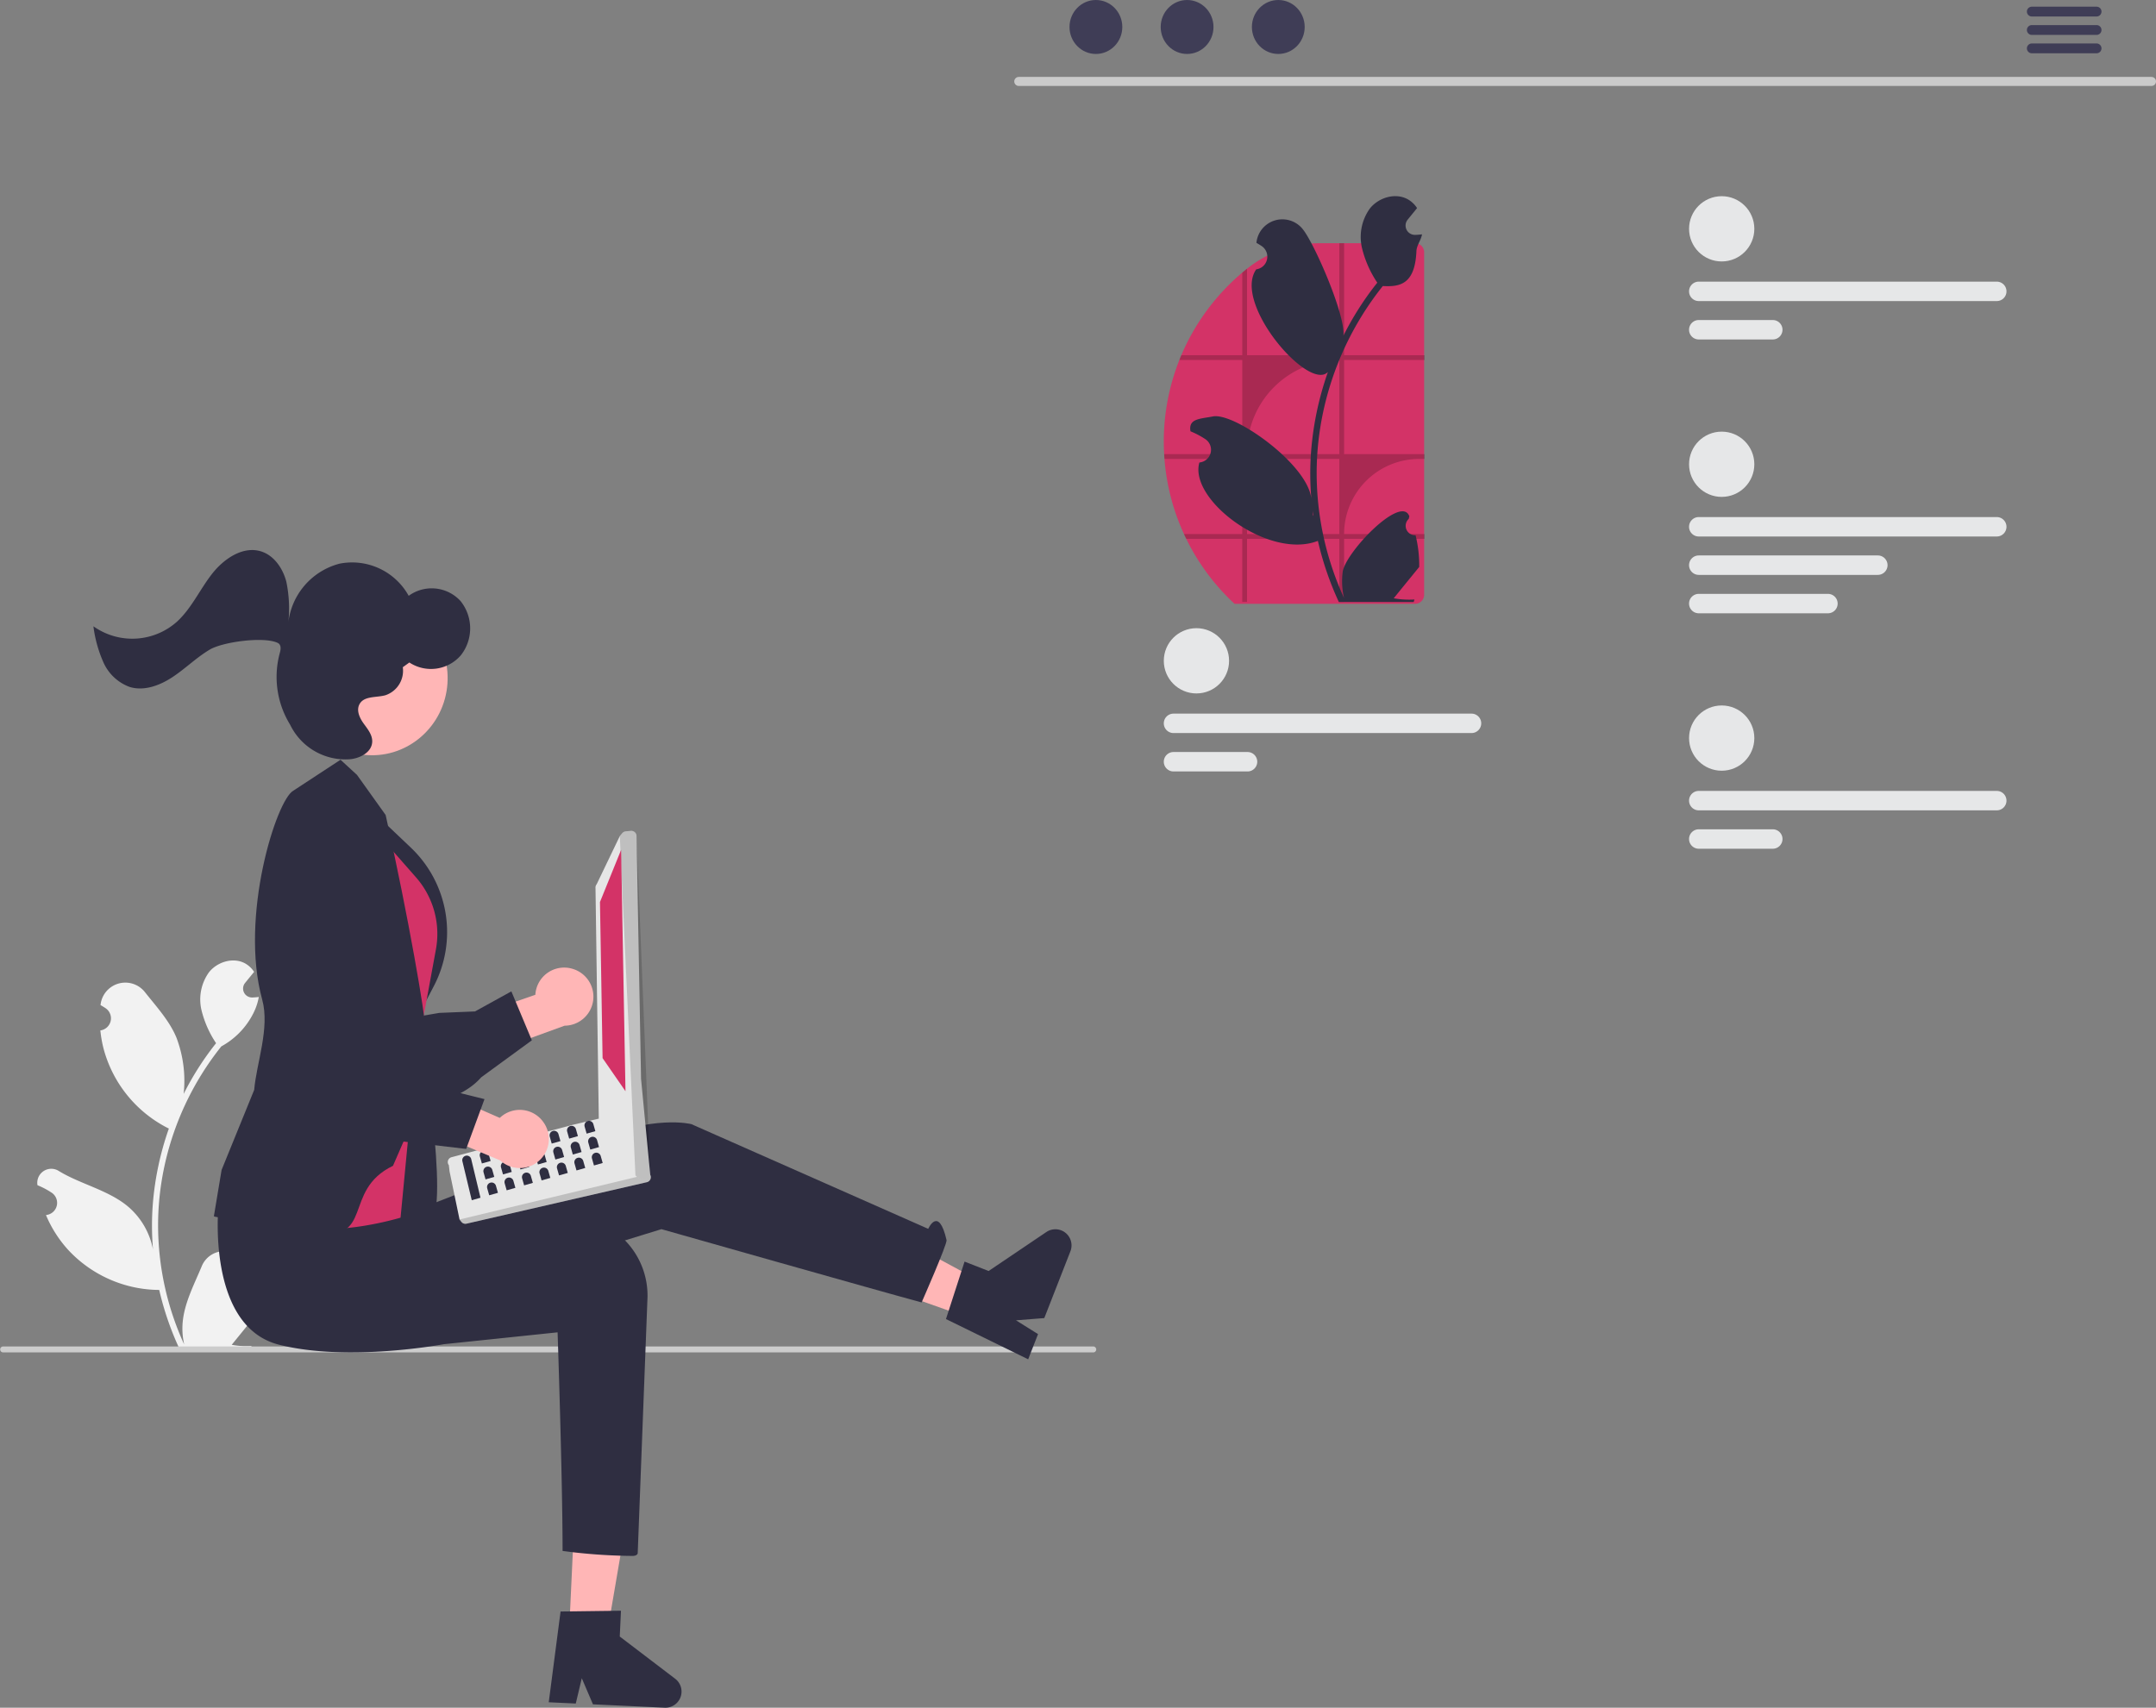 <svg id="undraw_web_development_0l6v" xmlns="http://www.w3.org/2000/svg" width="400.011" height="316.914" viewBox="0 0 400.011 316.914">
  <rect x="0" y="0" width="400.011" height="316.914" fill="#808080" stroke="none"/>
  <path id="パス_52" data-name="パス 52" d="M222.553,552.927a1.672,1.672,0,0,1-1.211-2.9l.115-.455-.046-.109a4.489,4.489,0,0,0-8.28.031c-1.354,3.262-3.078,6.529-3.5,9.977a13.279,13.279,0,0,0,.233,4.567,53.238,53.238,0,0,1-4.843-22.112,51.4,51.4,0,0,1,.319-5.733q.264-2.34.733-4.648a53.855,53.855,0,0,1,10.68-22.825,14.333,14.333,0,0,0,5.961-6.184,10.935,10.935,0,0,0,.994-2.988c-.29.038-.585.062-.875.081l-.276.014h-.034a1.656,1.656,0,0,1-1.36-2.7l.376-.462c.19-.238.385-.471.576-.709a.836.836,0,0,0,.062-.071c.219-.271.438-.538.657-.809a4.789,4.789,0,0,0-1.57-1.517c-2.193-1.284-5.219-.395-6.8,1.589a8.654,8.654,0,0,0-1.337,7.245,19.191,19.191,0,0,0,2.655,5.918c-.119.152-.243.3-.362.452a54.209,54.209,0,0,0-5.657,8.963,22.533,22.533,0,0,0-1.345-10.466c-1.288-3.106-3.7-5.722-5.826-8.408a4.625,4.625,0,0,0-8.238,2.271q-.007.059-.013.119.473.267.927.567a2.267,2.267,0,0,1-.914,4.126l-.046.007a22.564,22.564,0,0,0,.595,3.373,23.227,23.227,0,0,0,11.565,14.557c.186.1.366.19.552.281a55.322,55.322,0,0,0-2.978,14.015,52.472,52.472,0,0,0,.038,8.473l-.014-.1a13.866,13.866,0,0,0-4.733-8.006c-3.643-2.992-8.789-4.094-12.719-6.5a2.6,2.6,0,0,0-3.986,2.532l.016.1a15.231,15.231,0,0,1,1.708.823q.474.267.927.567a2.267,2.267,0,0,1-.914,4.126l-.046.007-.1.014a22.577,22.577,0,0,0,4.153,6.5,23.247,23.247,0,0,0,16.86,7.4h0a55.305,55.305,0,0,0,3.715,10.846h13.273c.048-.147.09-.3.133-.447a15.079,15.079,0,0,1-3.673-.219c.985-1.208,1.969-2.426,2.954-3.635a.826.826,0,0,0,.062-.071c.5-.618,1-1.232,1.5-1.851h0a22.088,22.088,0,0,0-.647-5.627Z" transform="translate(-175.69 -314.533)" fill="#f2f2f2"/>
  <path id="パス_53" data-name="パス 53" d="M371.054,648.166a.549.549,0,0,1-.551.551H168.215a.551.551,0,0,1,0-1.1H370.5a.549.549,0,0,1,.551.551Z" transform="translate(-167.665 -397.742)" fill="#ccc"/>
  <path id="パス_54" data-name="パス 54" d="M375.55,495.773a5.358,5.358,0,0,0-6.6,4.9L357.389,504.7l.732,7.624,16.251-5.913a5.387,5.387,0,0,0,1.178-10.635Z" transform="translate(-269.624 -316.063)" fill="#ffb6b6"/>
  <path id="パス_55" data-name="パス 55" d="M316.549,507.486c-4.6,3.2-12.7,4.844-23.724,4.769a4.409,4.409,0,0,1-3.25-1.417c-2.95-3.072-2.835-10.085-2.816-10.762l-3.234-12.186c-.069-.186-1.859-5.186-.038-8.678a5.722,5.722,0,0,1,3.805-2.9c6.838-1.815,13.267,16.49,14.083,18.909l9.6-1.634,6.627-.273,6.743-3.722,3.8,9.085-9.395,6.865A11.871,11.871,0,0,1,316.549,507.486Z" transform="translate(-229.47 -305.615)" fill="#2f2e41"/>
  <path id="パス_56" data-name="パス 56" d="M228.268,622.527l7.069.33,4.638-27.109-10.433-.488Z" transform="translate(-122.672 -319.896)" fill="#ffb6b6"/>
  <path id="パス_57" data-name="パス 57" d="M389.94,753.779l11.206-.144-.224,4.788,10.281,7.834a2.994,2.994,0,0,1-1.954,5.372l-13.3-.622-2.072-4.843-1.117,4.694-5.016-.235Z" transform="translate(-285.935 -454.718)" fill="#2f2e41"/>
  <path id="パス_58" data-name="パス 58" d="M348.49,505.537l2.575-6.592-24.2-13.07-12.225,7.684Z" transform="translate(-169.09 -261.112)" fill="#ffb6b6"/>
  <path id="パス_59" data-name="パス 59" d="M547.067,617.267l3.449-10.662,4.464,1.744,10.712-7.233a2.994,2.994,0,0,1,4.464,3.571l-4.847,12.4-5.251.413,4.09,2.56-1.828,4.677Z" transform="translate(-371.557 -372.478)" fill="#2f2e41"/>
  <path id="パス_60" data-name="パス 60" d="M254.961,574.241s2.936,18.742,16.814,20.13,26.67-4.865,26.67-4.865L337.3,577.539s41.331,11.743,48.27,13.594c0,0,4.786-10.864,4.626-11.565-1.476-6.457-3.4-2.089-3.4-2.089L342.854,558.05s-6.939-1.85-18.966,3.238-44.249,17.355-44.249,17.355Z" transform="translate(-214.578 -349.433)" fill="#2f2e41"/>
  <path id="パス_61" data-name="パス 61" d="M255.132,590.947s-2.314,22.453,11.2,25.883c12.851,3.261,30.577-.084,30.577-.084l21.132-2.206s.925,27.152.925,40.568a101.876,101.876,0,0,0,12.953.925c.925,0,.987-.485.987-.485L334.7,608.62a14.645,14.645,0,0,0-15.152-15.536q-1.5.057-3.139.212c-13,1.246-29.139-1.4-29.139-1.4Z" transform="translate(-214.589 -367.288)" fill="#2f2e41"/>
  <path id="パス_62" data-name="パス 62" d="M326.841,520.535s5.488,33.188,1.779,35.838-8.8,2.66-8.8,2.66l-1.183-18.325Z" transform="translate(-248.801 -329.449)" fill="#2f2e41"/>
  <path id="パス_63" data-name="パス 63" d="M316.578,432.424l7.338,6.973a21.627,21.627,0,0,1,4.256,25.722l-3.508,6.689Z" transform="translate(-247.692 -282.097)" fill="#2f2e41"/>
  <path id="パス_64" data-name="パス 64" d="M293.186,434.958l9.943,11.325A15.893,15.893,0,0,1,307,455.164h0a15.893,15.893,0,0,1-.181,4.48l-3.747,20.37-2.816,29.417s-21.743,6.588-23.969-3.585S293.186,434.958,293.186,434.958Z" transform="translate(-225.94 -283.459)" fill="#d33367"/>
  <path id="パス_65" data-name="パス 65" d="M271.676,499.995c-14.293-2.382-17.795-2.855-18.013-2.938l-.218-.083,1.433-8.6,6.05-14.865c.393-4.863,2.941-11.451,1.483-16.743-4.238-15.385,2.647-37.125,5.8-38.79l8.729-5.722L280,415.065l5.313,7.437c4.371,19.471,7.39,37.62,7.243,38.729l-2.7,19.062-3.179,7.312C277.034,492.258,283.519,501.969,271.676,499.995Z" transform="translate(-213.764 -271.259)" fill="#2f2e41"/>
  <path id="パス_66" data-name="パス 66" d="M347.964,563.3l22.442-6,1.976-.469,1.409-.335,1.642-.388.013,0a.931.931,0,0,1,.7.116l8.333,9.991a.733.733,0,0,1,.2.176.33.33,0,0,1,.059.062.951.951,0,0,1-.536,1.485l-33.479,7.7a.943.943,0,0,1-.948-.335l-.34-.44-1.853-8.922-.132-1.159a.924.924,0,0,1-.174-.364A.938.938,0,0,1,347.964,563.3Z" transform="translate(-264.174 -348.551)" fill="#e6e6e6"/>
  <path id="パス_67" data-name="パス 67" d="M351.963,586.838l.342.442a.942.942,0,0,0,.945.335l33.481-7.7a.95.95,0,0,0,.535-1.484.283.283,0,0,0-.058-.063Z" transform="translate(-266.707 -360.526)" opacity="0.17" style="isolation: isolate"/>
  <path id="パス_68" data-name="パス 68" d="M407.107,494.071,406.5,451.39a.974.974,0,0,1,.216-.713l4.29-8.929.446-.541a.986.986,0,0,1,.659-.349l.934-.087a.974.974,0,0,1,1.065.874h0l.841,45.16v0l.417,4.348.494,5.163v.007l.771,8.034a.954.954,0,0,1-.258.757.968.968,0,0,1-.733.314l-.608-.012a.99.99,0,0,1-.631-.249l-.34-.305-.157-.143-6.48-10.017a.968.968,0,0,1-.322-.634Z" transform="translate(-296.014 -286.581)" fill="#e6e6e6"/>
  <path id="パス_69" data-name="パス 69" d="M416.251,441.747l2.9,62.976.158.142.339.3a.986.986,0,0,0,.631.249l.608.012a.979.979,0,0,0,.991-1.071l-2.525-62.714a.976.976,0,0,0-1.064-.878l-.936.09a.961.961,0,0,0-.656.349Z" transform="translate(-301.256 -286.579)" opacity="0.17" style="isolation: isolate"/>
  <path id="パス_70" data-name="パス 70" d="M244.555,340.929l-3.923,9.684.485,28.971,4.248,6.143Z" transform="translate(-129.317 -183.217)" fill="#d33367"/>
  <path id="パス_71" data-name="パス 71" d="M353.677,571.1a.842.842,0,0,0-.579,1.04l1.728,7.2,1.62-.461-1.728-7.2a.842.842,0,0,0-1.04-.579Z" transform="translate(-267.3 -356.607)" fill="#2f2e41"/>
  <path id="パス_72" data-name="パス 72" d="M360.679,569.109a.842.842,0,0,0-.579,1.04l.369,1.3,1.62-.461-.369-1.3A.842.842,0,0,0,360.679,569.109Z" transform="translate(-271.063 -355.535)" fill="#2f2e41"/>
  <path id="パス_73" data-name="パス 73" d="M367.681,567.116a.842.842,0,0,0-.579,1.04l.369,1.3,1.619-.461-.369-1.3a.842.842,0,0,0-1.04-.579Z" transform="translate(-274.826 -354.464)" fill="#2f2e41"/>
  <path id="パス_74" data-name="パス 74" d="M374.682,565.122a.842.842,0,0,0-.579,1.04l.369,1.3,1.62-.461-.369-1.3A.842.842,0,0,0,374.682,565.122Z" transform="translate(-278.588 -353.393)" fill="#2f2e41"/>
  <path id="パス_75" data-name="パス 75" d="M381.684,563.128a.842.842,0,0,0-.579,1.04l.369,1.3,1.62-.461-.369-1.3A.842.842,0,0,0,381.684,563.128Z" transform="translate(-282.351 -352.321)" fill="#2f2e41"/>
  <path id="パス_76" data-name="パス 76" d="M388.686,561.135a.842.842,0,0,0-.579,1.04l.369,1.3,1.62-.461-.369-1.3A.842.842,0,0,0,388.686,561.135Z" transform="translate(-286.114 -351.25)" fill="#2f2e41"/>
  <path id="パス_77" data-name="パス 77" d="M395.688,559.141a.842.842,0,0,0-.579,1.04l.369,1.3,1.62-.461-.369-1.3A.842.842,0,0,0,395.688,559.141Z" transform="translate(-289.877 -350.178)" fill="#2f2e41"/>
  <path id="パス_78" data-name="パス 78" d="M402.69,557.147a.842.842,0,0,0-.579,1.04l.369,1.3,1.619-.461-.369-1.3A.842.842,0,0,0,402.69,557.147Z" transform="translate(-293.64 -349.107)" fill="#2f2e41"/>
  <path id="パス_79" data-name="パス 79" d="M362.148,575.495a.842.842,0,0,0-.579,1.04l.369,1.3,1.619-.461-.369-1.3A.842.842,0,0,0,362.148,575.495Z" transform="translate(-271.852 -358.967)" fill="#2f2e41"/>
  <path id="パス_80" data-name="パス 80" d="M369.15,573.5a.842.842,0,0,0-.579,1.04l.369,1.3,1.619-.461-.369-1.3A.842.842,0,0,0,369.15,573.5Z" transform="translate(-275.615 -357.895)" fill="#2f2e41"/>
  <path id="パス_81" data-name="パス 81" d="M376.152,571.507a.842.842,0,0,0-.579,1.04l.369,1.3,1.62-.461-.369-1.3A.842.842,0,0,0,376.152,571.507Z" transform="translate(-279.378 -356.824)" fill="#2f2e41"/>
  <path id="パス_82" data-name="パス 82" d="M383.154,569.514a.842.842,0,0,0-.579,1.04l.369,1.3,1.62-.461-.369-1.3A.842.842,0,0,0,383.154,569.514Z" transform="translate(-283.141 -355.753)" fill="#2f2e41"/>
  <path id="パス_83" data-name="パス 83" d="M390.155,567.52a.842.842,0,0,0-.579,1.04l.369,1.3,1.62-.461-.369-1.3A.842.842,0,0,0,390.155,567.52Z" transform="translate(-286.904 -354.681)" fill="#2f2e41"/>
  <path id="パス_84" data-name="パス 84" d="M397.157,565.526a.842.842,0,0,0-.579,1.04l.369,1.3,1.619-.461-.369-1.3A.842.842,0,0,0,397.157,565.526Z" transform="translate(-290.667 -353.61)" fill="#2f2e41"/>
  <path id="パス_85" data-name="パス 85" d="M404.159,563.533a.842.842,0,0,0-.579,1.04l.369,1.3,1.62-.461-.369-1.3a.842.842,0,0,0-1.04-.579Z" transform="translate(-294.429 -352.538)" fill="#2f2e41"/>
  <path id="パス_86" data-name="パス 86" d="M363.618,581.88a.842.842,0,0,0-.579,1.04l.369,1.3,1.619-.461-.369-1.3a.842.842,0,0,0-1.04-.579Z" transform="translate(-272.642 -362.398)" fill="#2f2e41"/>
  <path id="パス_87" data-name="パス 87" d="M370.619,579.886a.842.842,0,0,0-.579,1.04l.369,1.3,1.619-.461-.369-1.3A.842.842,0,0,0,370.619,579.886Z" transform="translate(-276.405 -361.327)" fill="#2f2e41"/>
  <path id="パス_88" data-name="パス 88" d="M377.621,577.893a.842.842,0,0,0-.579,1.04l.369,1.3,1.62-.461-.369-1.3A.842.842,0,0,0,377.621,577.893Z" transform="translate(-280.168 -360.255)" fill="#2f2e41"/>
  <path id="パス_89" data-name="パス 89" d="M384.623,575.9a.842.842,0,0,0-.579,1.04l.369,1.3,1.62-.461-.369-1.3A.842.842,0,0,0,384.623,575.9Z" transform="translate(-283.931 -359.184)" fill="#2f2e41"/>
  <path id="パス_90" data-name="パス 90" d="M391.625,573.905a.842.842,0,0,0-.579,1.04l.369,1.3,1.62-.461-.369-1.3a.842.842,0,0,0-1.04-.579Z" transform="translate(-287.693 -358.113)" fill="#2f2e41"/>
  <path id="パス_91" data-name="パス 91" d="M398.627,571.911a.842.842,0,0,0-.579,1.04l.369,1.3,1.62-.461-.369-1.3A.842.842,0,0,0,398.627,571.911Z" transform="translate(-291.456 -357.041)" fill="#2f2e41"/>
  <path id="パス_92" data-name="パス 92" d="M405.629,569.918a.842.842,0,0,0-.579,1.04l.369,1.3,1.62-.461-.369-1.3A.842.842,0,0,0,405.629,569.918Z" transform="translate(-295.219 -355.97)" fill="#2f2e41"/>
  <path id="パス_93" data-name="パス 93" d="M357.85,551.119a5.358,5.358,0,0,0-8.167-.9l-11.214-4.916-4.65,6.086,15.934,6.721a5.387,5.387,0,0,0,8.1-6.994Z" transform="translate(-256.957 -342.761)" fill="#ffb6b6"/>
  <path id="パス_94" data-name="パス 94" d="M297.7,514.7c-5.551-.779-12.6-5.088-20.634-12.642a4.409,4.409,0,0,1-1.418-3.25c-.073-4.258,4.782-9.32,5.256-9.8l5.919-11.132c.076-.184,2.165-5.066,5.875-6.387a5.722,5.722,0,0,1,4.762.463c6.247,3.321-1.493,21.111-2.539,23.44l8.146,5.33,5.043,4.308,7.474,1.859-3.4,9.242-11.556-1.358A11.875,11.875,0,0,1,297.7,514.7Z" transform="translate(-225.694 -302.917)" fill="#2f2e41"/>
  <ellipse id="楕円形_9" data-name="楕円形 9" cx="14.24" cy="13.929" rx="14.24" ry="13.929" transform="translate(53.595 138.403) rotate(-83.168)" fill="#ffb6b6"/>
  <path id="パス_95" data-name="パス 95" d="M220.642,341.4c2.679-2.46,4.233-5.963,6.485-8.851s5.857-5.282,9.225-4.144c2.322.785,3.911,3.107,4.562,5.562a24.5,24.5,0,0,1,.376,7.61,12.824,12.824,0,0,1,9.517-10.936,12,12,0,0,1,12.814,5.969,7.26,7.26,0,0,1,9.6.946,8.088,8.088,0,0,1,.1,10.065,7.31,7.31,0,0,1-9.575,1.362l-1.217.877a4.787,4.787,0,0,1-3.253,5.21c-1.71.464-4,.078-4.816,1.717-.57,1.145.074,2.517.813,3.538s1.631,2.091,1.581,3.375c-.076,1.938-2.22,3.044-4.072,3.233a11.406,11.406,0,0,1-11.093-6.272q-.059-.12-.131-.241a16.908,16.908,0,0,1-1.839-13.241c.247-.87.184-1.546-.4-1.83-2.534-1.224-10.165-.206-12.612,1.247s-4.514,3.517-6.892,5.091-5.3,2.659-7.978,1.831a8.548,8.548,0,0,1-4.849-4.552,23.737,23.737,0,0,1-1.86-6.7A12.448,12.448,0,0,0,220.642,341.4Z" transform="translate(-187.796 -226.04)" fill="#2f2e41"/>
  <path id="パス_96" data-name="パス 96" d="M785.458,140H575.3a.836.836,0,1,1,0-1.672H785.458a.836.836,0,1,1,0,1.672Z" transform="translate(-386.283 -124.051)" fill="#cacaca"/>
  <ellipse id="楕円形_10" data-name="楕円形 10" cx="4.898" cy="5.007" rx="4.898" ry="5.007" transform="translate(198.429 0)" fill="#3f3d56"/>
  <ellipse id="楕円形_11" data-name="楕円形 11" cx="4.898" cy="5.007" rx="4.898" ry="5.007" transform="translate(215.348 0)" fill="#3f3d56"/>
  <ellipse id="楕円形_12" data-name="楕円形 12" cx="4.898" cy="5.007" rx="4.898" ry="5.007" transform="translate(232.268 0)" fill="#3f3d56"/>
  <path id="パス_97" data-name="パス 97" d="M993.527,110.143H981.508a.91.91,0,1,0,0,1.82h12.019a.91.91,0,0,0,0-1.82Z" transform="translate(-604.539 -108.902)" fill="#3f3d56"/>
  <path id="パス_98" data-name="パス 98" d="M993.527,117.528H981.508a.91.91,0,1,0,0,1.82h12.019a.91.91,0,0,0,0-1.82Z" transform="translate(-604.539 -112.871)" fill="#3f3d56"/>
  <path id="パス_99" data-name="パス 99" d="M993.527,124.9H981.508a.91.91,0,1,0,0,1.82h12.019a.91.91,0,1,0,0-1.82Z" transform="translate(-604.539 -116.834)" fill="#3f3d56"/>
  <path id="パス_100" data-name="パス 100" d="M234.115,557.156l.007-.009-.007.019Z" transform="translate(-203.376 -349.124)" fill="#2f2e41"/>
  <circle id="楕円形_13" data-name="楕円形 13" cx="6.055" cy="6.055" r="6.055" transform="translate(313.378 36.409)" fill="#e6e7e8"/>
  <path id="パス_101" data-name="パス 101" d="M902.188,224.051H846.9a1.8,1.8,0,0,1,0-3.606h55.287a1.8,1.8,0,0,1,0,3.606Z" transform="translate(-531.721 -168.179)" fill="#e6e7e8"/>
  <path id="パス_102" data-name="パス 102" d="M860.633,239.453H846.9a1.8,1.8,0,1,1,0-3.606h13.731a1.8,1.8,0,1,1,0,3.606Z" transform="translate(-531.721 -176.456)" fill="#e6e7e8"/>
  <circle id="楕円形_14" data-name="楕円形 14" cx="6.055" cy="6.055" r="6.055" transform="translate(313.378 130.919)" fill="#e6e7e8"/>
  <path id="パス_103" data-name="パス 103" d="M902.188,428.356H846.9a1.8,1.8,0,0,1,0-3.606h55.287a1.8,1.8,0,0,1,0,3.606Z" transform="translate(-531.721 -277.973)" fill="#e6e7e8"/>
  <path id="パス_104" data-name="パス 104" d="M860.633,443.757H846.9a1.8,1.8,0,1,1,0-3.606h13.731a1.8,1.8,0,1,1,0,3.606Z" transform="translate(-531.721 -286.25)" fill="#e6e7e8"/>
  <circle id="楕円形_15" data-name="楕円形 15" cx="6.055" cy="6.055" r="6.055" transform="translate(215.925 116.577)" fill="#e6e7e8"/>
  <path id="パス_105" data-name="パス 105" d="M691.524,397.352H636.237a1.8,1.8,0,0,1,0-3.606h55.287a1.8,1.8,0,0,1,0,3.606Z" transform="translate(-418.509 -261.312)" fill="#e6e7e8"/>
  <path id="パス_106" data-name="パス 106" d="M649.969,412.754H636.237a1.8,1.8,0,1,1,0-3.606h13.732a1.8,1.8,0,1,1,0,3.606Z" transform="translate(-418.509 -269.589)" fill="#e6e7e8"/>
  <circle id="楕円形_16" data-name="楕円形 16" cx="6.055" cy="6.055" r="6.055" transform="translate(313.378 80.102)" fill="#e6e7e8"/>
  <path id="パス_107" data-name="パス 107" d="M902.188,318.5H846.9a1.8,1.8,0,0,1,0-3.606h55.287a1.8,1.8,0,0,1,0,3.606Z" transform="translate(-531.721 -218.937)" fill="#e6e7e8"/>
  <path id="パス_108" data-name="パス 108" d="M880.124,333.9H846.9a1.8,1.8,0,1,1,0-3.606h33.222a1.8,1.8,0,1,1,0,3.606Z" transform="translate(-531.721 -227.214)" fill="#e6e7e8"/>
  <path id="パス_109" data-name="パス 109" d="M870.867,349.306H846.9a1.8,1.8,0,1,1,0-3.606h23.965a1.8,1.8,0,0,1,0,3.606Z" transform="translate(-531.721 -235.491)" fill="#e6e7e8"/>
  <path id="パス_110" data-name="パス 110" d="M682.735,206.7v63.573a1.677,1.677,0,0,1-1.672,1.675h-33.5a41.1,41.1,0,0,1-8.968-12.067q-.219-.439-.418-.887a40.712,40.712,0,0,1-3.619-13.936c-.025-.3-.046-.592-.06-.891-.046-.765-.066-1.542-.066-2.321A40.91,40.91,0,0,1,637.32,226.7c.114-.3.235-.6.361-.891a41.16,41.16,0,0,1,11.308-15.327q.439-.374.887-.727l.069-.055a21.667,21.667,0,0,1,13.52-4.679h17.6A1.678,1.678,0,0,1,682.735,206.7Z" transform="translate(-418.509 -159.889)" fill="#d33367"/>
  <path id="パス_111" data-name="パス 111" d="M682.9,226.7v-.891H667.962V205.018h-.889v20.788H649.953V209.753q-.449.353-.887.727v15.327H637.758c-.126.295-.247.592-.361.891h11.669v17.468H634.577c.014.3.034.594.059.891h14.429v13.936h-10.81c.132.3.272.594.418.887h10.392v11.715h.887V259.879h17.121v11.715h.889V259.879H682.9v-.887H667.962A13.934,13.934,0,0,1,681.9,245.057h1v-.891H667.962V226.7Zm-15.828,32.3H649.953V245.057h17.121Zm0-14.827H649.953v-.35a17.119,17.119,0,0,1,17.12-17.119Z" transform="translate(-418.586 -159.889)" opacity="0.2"/>
  <path id="パス_112" data-name="パス 112" d="M686.826,249.086a1.748,1.748,0,0,1-1.267-3.031l.12-.476-.048-.114c-1.61-3.839-11.882,6.862-12.326,10.469a13.891,13.891,0,0,0,.244,4.777,55.692,55.692,0,0,1-5.066-23.131,53.77,53.77,0,0,1,.333-6q.276-2.449.766-4.862a56.338,56.338,0,0,1,11.172-23.878c3.18.177,5.967-.307,6.236-6.47.048-1.1.861-2.045,1.04-3.125-.3.04-.612.065-.916.085l-.289.015-.036,0a1.732,1.732,0,0,1-1.423-2.822l.393-.484c.2-.249.4-.493.6-.742a.876.876,0,0,0,.065-.075c.229-.284.458-.562.687-.846a5.009,5.009,0,0,0-1.642-1.587c-2.294-1.344-5.459-.413-7.116,1.662a9.053,9.053,0,0,0-1.4,7.579,20.075,20.075,0,0,0,2.777,6.191c-.124.159-.254.314-.378.473a56.7,56.7,0,0,0-5.918,9.376c.47-3.672-5.279-16.935-7.5-19.744a4.838,4.838,0,0,0-8.617,2.376c0,.041-.009.083-.013.124q.5.279.97.593a2.372,2.372,0,0,1-.956,4.316l-.048.007c-4.42,6.311,9.75,22.739,13.3,19.05a57.876,57.876,0,0,0-3.115,14.661,54.9,54.9,0,0,0,.04,8.863l-.015-.1c-.788-6.422-14.309-15.97-18.257-15.175-2.275.458-4.515.354-4.169,2.648l.017.11a15.949,15.949,0,0,1,1.787.861q.5.28.97.593a2.372,2.372,0,0,1-.956,4.316l-.048.007-.1.015c-2.012,6.923,12.91,18.1,21.981,14.542h.005a57.862,57.862,0,0,0,3.887,11.347h13.885c.05-.154.095-.314.139-.468a15.774,15.774,0,0,1-3.842-.229c1.03-1.264,2.06-2.538,3.09-3.8a.864.864,0,0,0,.065-.075c.523-.647,1.05-1.289,1.573-1.936h0a23.107,23.107,0,0,0-.677-5.887Zm-15.9-31.277.007-.01-.007.02Zm-3.075,27.724-.119-.269c.005-.194.005-.388,0-.587,0-.055-.01-.109-.01-.164.045.343.085.687.134,1.03Z" transform="translate(-424.196 -149.758)" fill="#2f2e41"/>
</svg>
